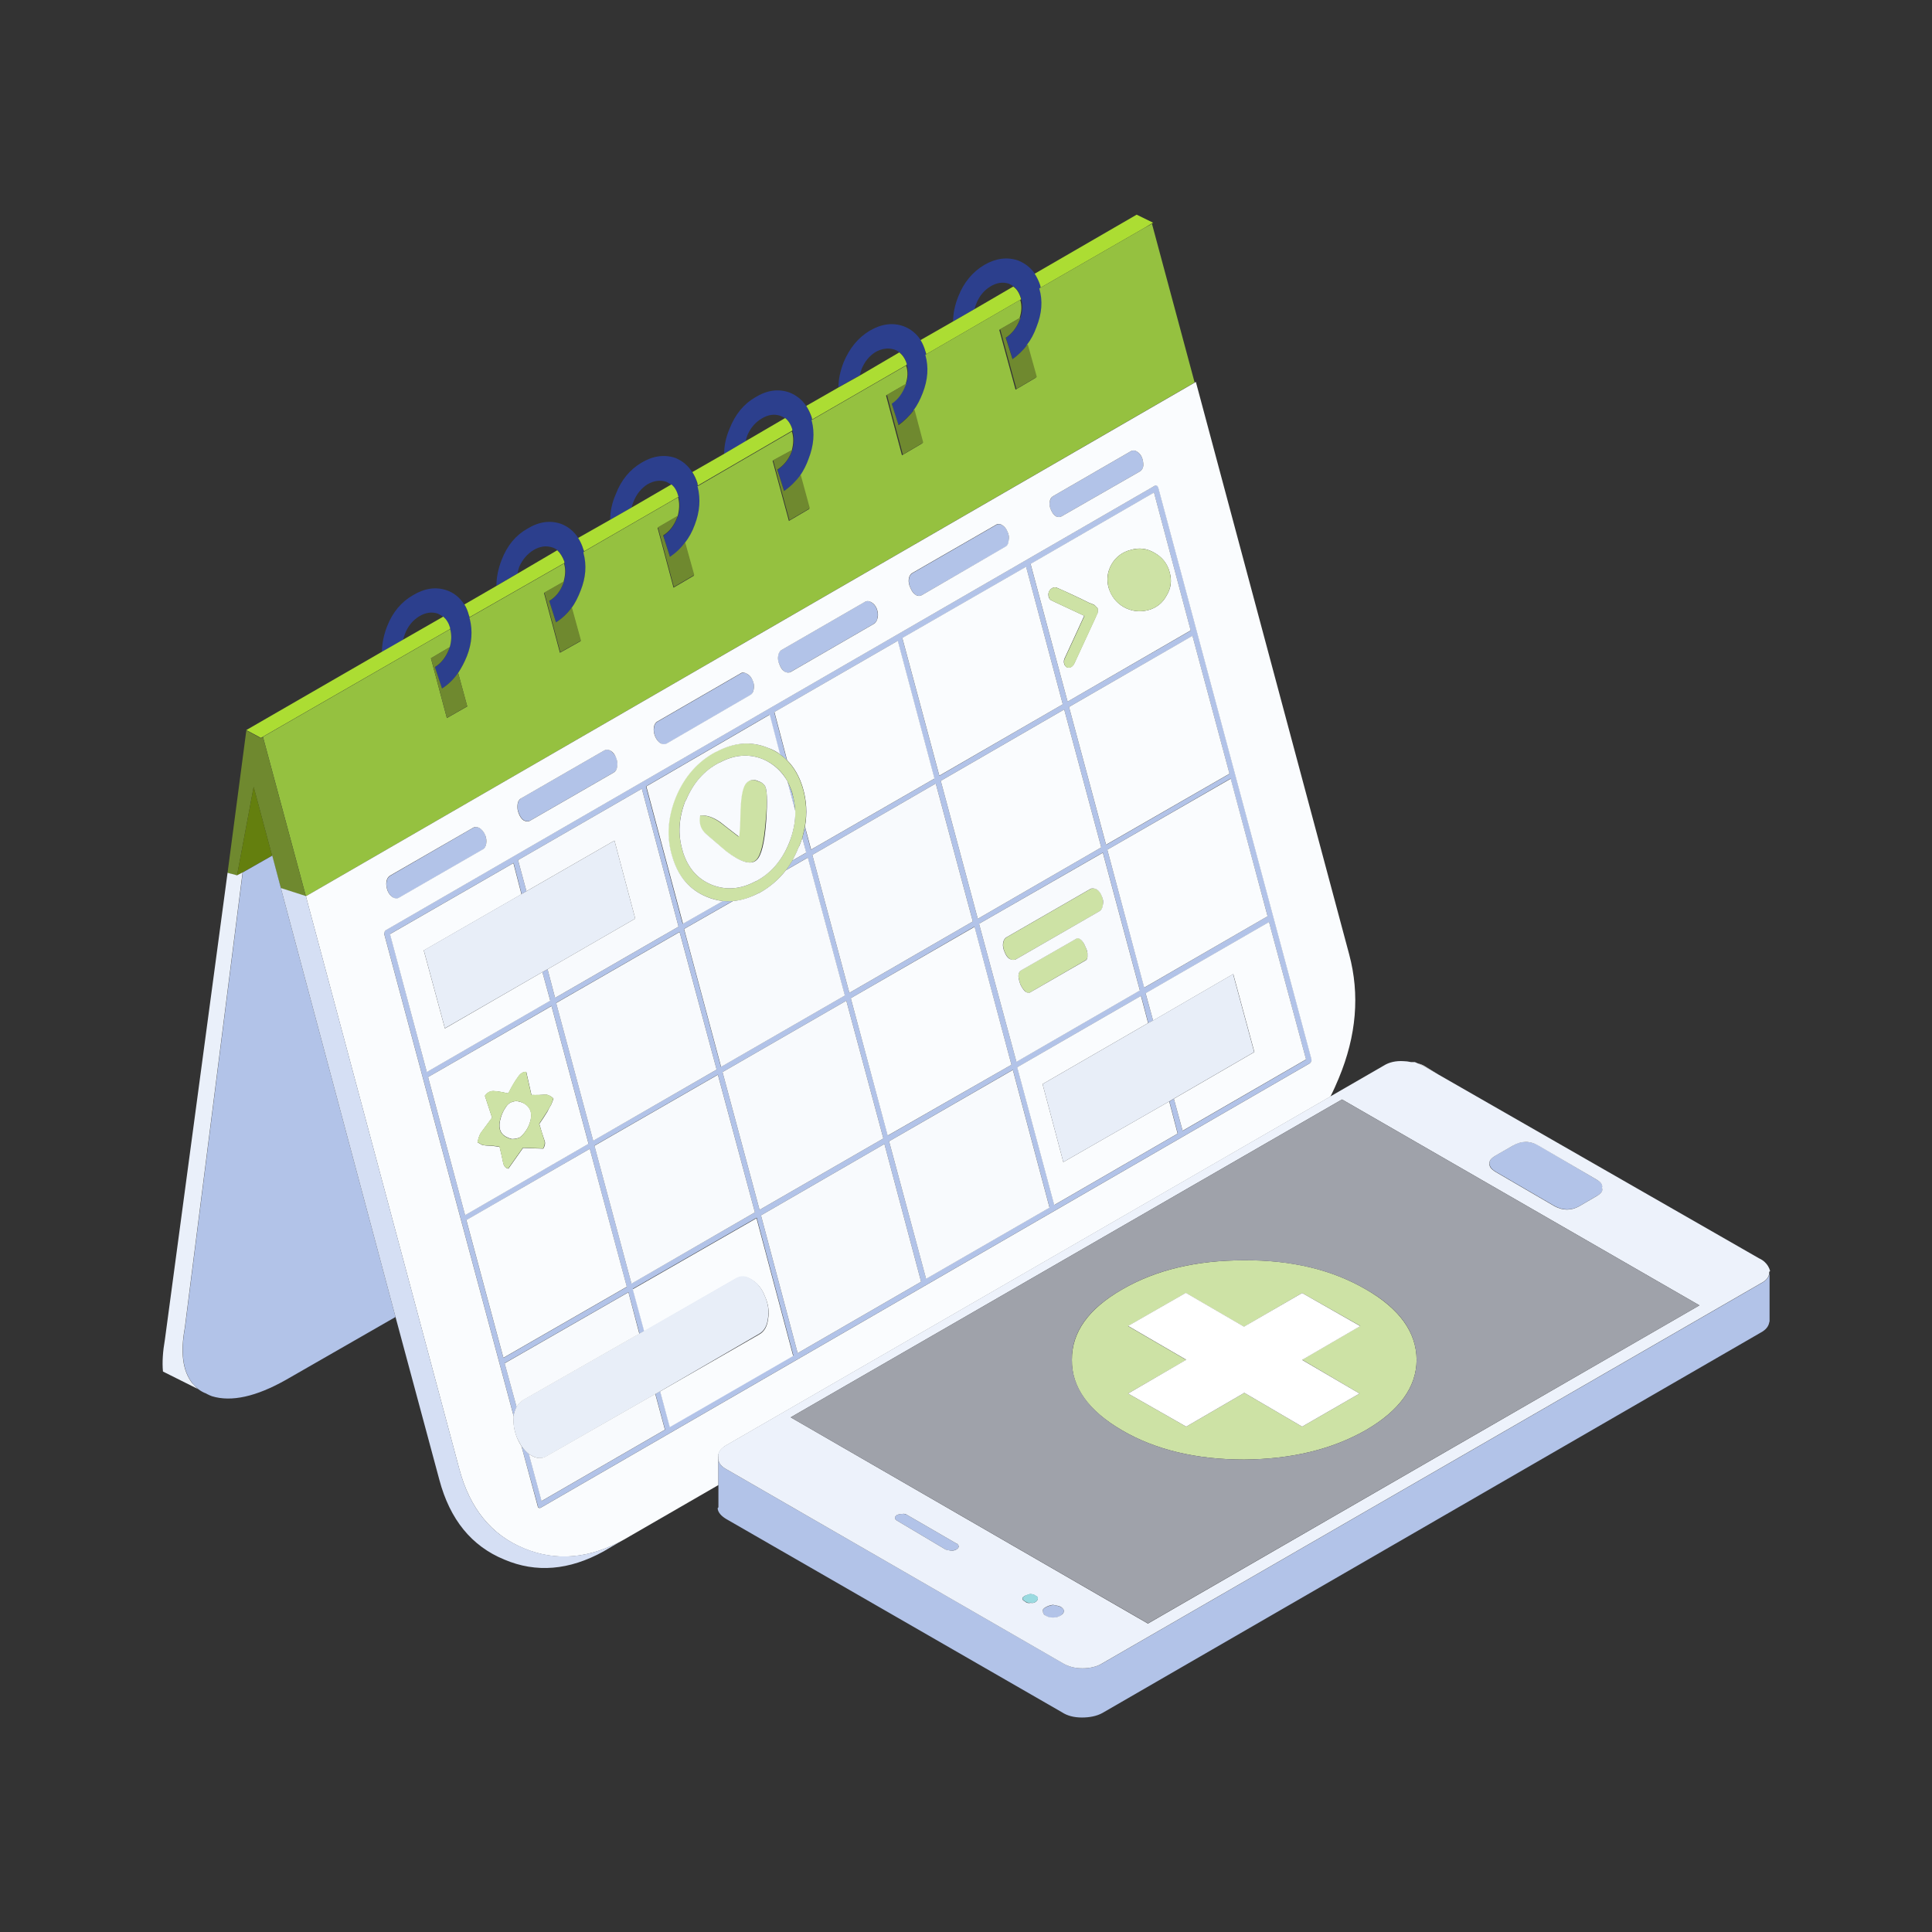 <?xml version="1.0" encoding="utf-8"?>
<!-- Generator: Adobe Illustrator 27.8.1, SVG Export Plug-In . SVG Version: 6.00 Build 0)  -->
<svg version="1.1" id="Ebene_1" xmlns="http://www.w3.org/2000/svg" xmlns:xlink="http://www.w3.org/1999/xlink" x="0px" y="0px"
	 viewBox="0 0 1080 1080" style="enable-background:new 0 0 1080 1080;" xml:space="preserve">
<rect x="0" y="0" width="1080" height="1080" fill="#333333" stroke="none"/>
<style type="text/css">
	.st0{fill-rule:evenodd;clip-rule:evenodd;fill:#2C3F8D;}
	.st1{clip-path:url(#SVGID_00000062910366630371206640000003872122570278818703_);}
	.st2{fill-rule:evenodd;clip-rule:evenodd;fill:#ACDD33;}
	.st3{fill-rule:evenodd;clip-rule:evenodd;fill:#95C140;}
	.st4{fill-rule:evenodd;clip-rule:evenodd;fill:#6F892F;}
	.st5{fill-rule:evenodd;clip-rule:evenodd;fill:#647F0E;}
	.st6{clip-path:url(#SVGID_00000073679443888248610440000016847490696275658649_);}
	.st7{fill-rule:evenodd;clip-rule:evenodd;fill:#B2C3E8;}
	.st8{fill-rule:evenodd;clip-rule:evenodd;fill:#FAFCFE;}
	.st9{fill-rule:evenodd;clip-rule:evenodd;fill:#CDE2A5;}
	.st10{fill-rule:evenodd;clip-rule:evenodd;fill:#E8EEF8;}
	.st11{fill-rule:evenodd;clip-rule:evenodd;fill:#F8FAFD;}
	.st12{fill-rule:evenodd;clip-rule:evenodd;fill:#EAF0FA;}
	.st13{fill-rule:evenodd;clip-rule:evenodd;fill:#D5DFF4;}
	.st14{clip-path:url(#SVGID_00000022536802033189177410000009081549500763273092_);}
	.st15{fill-rule:evenodd;clip-rule:evenodd;fill:#EDF2FB;}
	.st16{clip-path:url(#SVGID_00000151520854114207173720000016101536716228276139_);}
	.st17{clip-path:url(#SVGID_00000019672397717503968640000011885740844547653768_);}
	.st18{fill:#FDFDFE;}
	.st19{fill-rule:evenodd;clip-rule:evenodd;fill:#FFFFFF;}
	.st20{fill-rule:evenodd;clip-rule:evenodd;fill:#9FA2AA;}
	.st21{fill-rule:evenodd;clip-rule:evenodd;fill:#9ADAE0;}
</style>
<path class="st0" d="M404.8,253.8c0-4.7,1-9.5,3.1-14.3c3.1-7.9,7.9-13.7,14.3-17.4c6.5-4,12.9-4.9,19.1-2.7c4,1.6,7.1,4.1,9.4,7.6
	c1.2,1.9,2.2,4.1,3.1,6.5c0,0.4,0.1,0.7,0.2,1.1c0,0.1,0.1,0.2,0.2,0.4c1.7,6.8,1.1,13.9-1.8,21.2c-1.2,3.4-2.8,6.5-4.7,9.3
	c-2.5,3.5-5.6,6.5-9.3,9.1l-3.8-12c3.6-2.3,6.3-5.6,8-10c0.1-0.5,0.2-0.8,0.4-1.1c1-3.6,1-7,0.2-10.2c-0.1-0.1-0.2-0.2-0.2-0.4
	c0-0.2,0-0.5,0-0.7c-0.8-2.8-2.2-4.9-4-6.3c-0.8-0.6-1.8-1.1-2.9-1.5c-3.3-1.1-6.7-0.6-10.2,1.5c-3.6,2.1-6.4,5.3-8.2,9.6
	c-0.4,1.2-0.7,2.3-0.9,3.3L404.8,253.8z M480.7,209.8l-12,6.7c0-4.5,1-9.1,2.9-14c3.3-7.9,8.1-13.7,14.5-17.6
	c6.7-3.9,13-4.7,19.1-2.5c3.9,1.5,7,4,9.4,7.6c1.2,1.9,2.1,4.1,2.7,6.5c0.1,0.5,0.2,0.9,0.4,1.3v0.2c1.9,6.8,1.4,13.9-1.5,21.2
	c-1.3,3.6-3,6.8-5.1,9.6c-2.5,3.4-5.5,6.3-8.9,8.7l-3.8-12c3.4-2.3,5.9-5.6,7.6-10c0.3-0.5,0.4-0.9,0.6-1.3c1.2-3.6,1.3-7,0.4-10.2
	l-0.2-0.2c0-0.2,0-0.4,0-0.5c-0.9-2.9-2.2-5.1-4.2-6.5c-0.8-0.6-1.7-1.1-2.7-1.4c-3.4-1.1-6.9-0.6-10.5,1.4
	c-3.5,2.2-6.1,5.4-7.8,9.6C481.2,207.5,480.9,208.6,480.7,209.8z M581.6,160.8v0.2c1.9,6.8,1.4,13.9-1.6,21.4
	c-1.4,3.9-3.3,7.2-5.4,10c-2.4,3.3-5.3,6.1-8.5,8.4l-3.8-12c3.5-2.3,6.1-5.6,7.8-10c0.2-0.5,0.4-0.9,0.4-1.3
	c1.2-3.6,1.3-7.1,0.4-10.3c-0.1-0.4-0.2-0.6-0.2-0.7c-0.8-2.9-2.2-5-4.2-6.4c-0.7-0.6-1.6-1.1-2.5-1.5c-3.4-1.1-6.8-0.6-10.3,1.5
	c-3.6,2.2-6.3,5.4-8,9.8c-0.4,0.8-0.7,1.8-0.9,2.9l-12,6.9c0-4.6,1-9.3,2.9-14c3.1-7.9,8-13.7,14.5-17.6c6.4-3.7,12.7-4.6,18.9-2.5
	c4,1.6,7.1,4.1,9.4,7.4c1.2,1.9,2.2,4.1,3.1,6.5C581.5,160.1,581.6,160.5,581.6,160.8z M326.4,308.2c0,0.2,0,0.5,0,0.7
	c1.8,6.7,1.3,13.6-1.6,20.9c-1.3,3.6-3,6.9-5.1,9.8c-2.5,3.4-5.5,6.2-8.9,8.4l-3.8-12c3.5-2.1,6.1-5.3,7.8-9.6
	c0.2-0.6,0.4-1,0.4-1.3c1.1-3.6,1.2-6.9,0.4-10v-0.4c0-0.4,0-0.6,0-0.7c-1-2.7-2.3-4.8-4-6.4c-0.8-0.7-1.8-1.3-2.9-1.6
	c-3.4-1.1-6.8-0.6-10.3,1.4c-3.6,2.2-6.4,5.4-8.2,9.6c-0.4,1.2-0.7,2.4-0.9,3.6l-11.8,6.9c0-4.7,1-9.6,2.9-14.5
	c3.1-8,7.9-13.8,14.3-17.4c6.5-4,12.9-4.9,19.1-2.7c4,1.6,7.1,4.2,9.4,7.8c1.2,1.8,2.2,3.9,2.9,6.4
	C326.1,307.5,326.3,307.8,326.4,308.2z M353.1,283.7l-12,6.9c0-4.7,1-9.5,3.1-14.3c3-7.9,7.8-13.7,14.3-17.6
	c6.5-3.9,12.9-4.8,19.1-2.7c4,1.7,7.1,4.3,9.4,8c1.2,1.8,2.2,3.9,2.9,6.4c0,0.4,0.1,0.8,0.2,1.3c0,0.1,0.1,0.2,0.2,0.2
	c1.7,6.9,1.2,14-1.6,21.2c-1.5,3.9-3.3,7.3-5.6,10.2c-2.3,3.2-5.1,5.9-8.5,8.2l-3.8-12c3.5-2.2,6.1-5.5,7.8-10
	c0.1-0.5,0.3-0.8,0.5-1.1c1-3.6,1.1-7,0.4-10c0-0.2-0.1-0.4-0.2-0.6c-0.1-0.2-0.2-0.4-0.2-0.5c-0.7-2.8-2-4.9-3.8-6.4
	c-1-0.6-1.9-1.1-2.9-1.6c-3.4-1.1-6.8-0.6-10.4,1.4c-3.5,2.2-6.1,5.4-7.8,9.6C353.7,281.5,353.3,282.6,353.1,283.7z M259.6,338
	c1.1,1.7,1.9,3.7,2.5,6c0.1,0.5,0.2,0.8,0.4,1.1c0,0.2,0.1,0.5,0.2,0.7c1.7,6.8,1.1,13.7-1.6,20.9c-1.3,3.4-3,6.5-4.9,9.4
	c-2.4,3.5-5.4,6.5-9.1,8.9l-4-12c3.5-2.2,6.1-5.4,7.8-9.8c0.2-0.5,0.4-1,0.5-1.4c1-3.4,1.1-6.6,0.4-9.6c0-0.2-0.1-0.4-0.2-0.5
	c0-0.4,0-0.6,0-0.7c-0.9-2.7-2.1-4.7-3.8-6.2c-1-0.7-2-1.3-3.1-1.8c-3.4-1.1-6.8-0.6-10.3,1.5c-3.6,2.2-6.3,5.4-8,9.8
	c-0.5,1.2-0.8,2.4-1.1,3.4l-11.8,6.9c0-4.7,1-9.6,2.9-14.5c3.1-7.9,8-13.7,14.5-17.4c6.5-3.9,12.8-4.8,18.9-2.7
	C253.8,331.4,257.1,334.1,259.6,338"/>
<g>
	<defs>
		<rect id="SVGID_1_" x="137.3" y="120" width="508" height="293.3"/>
	</defs>
	<clipPath id="SVGID_00000003783195181350510890000000188182526995618199_">
		<use xlink:href="#SVGID_1_"  style="overflow:visible;"/>
	</clipPath>
	<g style="clip-path:url(#SVGID_00000003783195181350510890000000188182526995618199_);">
		<path class="st2" d="M506.8,204L454,234.5c-0.1-0.4-0.2-0.7-0.2-1.1c-0.8-2.4-1.9-4.6-3.1-6.5l18-10.3l12-6.7l22-12.9
			c1.9,1.5,3.3,3.6,4.2,6.5C506.8,203.6,506.8,203.8,506.8,204z M514.6,190.1l18-10.3l12-6.9l21.8-12.7c1.9,1.3,3.3,3.4,4.2,6.4
			c0,0.1,0.1,0.4,0.2,0.7l-53,30.7c-0.1-0.4-0.2-0.8-0.4-1.3C516.7,194.2,515.8,192,514.6,190.1z M387,263.9l17.8-10.2l12-7.1
			l22.1-12.9c1.8,1.4,3.2,3.6,4,6.3c0,0.2,0,0.5,0,0.7l-52.8,30.7c-0.1-0.5-0.2-0.9-0.2-1.3C389.2,267.9,388.2,265.7,387,263.9z
			 M353.1,283.7l22.2-12.9c1.8,1.4,3.1,3.6,3.8,6.4c0,0.1,0.1,0.3,0.2,0.5l-52.8,30.5c-0.1-0.4-0.2-0.7-0.4-1.1
			c-0.7-2.4-1.7-4.5-2.9-6.4l18-10.2L353.1,283.7z M315.5,314.7l-53,30.3c-0.1-0.2-0.2-0.6-0.4-1.1c-0.6-2.3-1.4-4.3-2.5-6
			l17.8-10.3l11.8-6.9l22.3-13.1c1.7,1.6,3,3.7,4,6.4C315.5,314.1,315.5,314.4,315.5,314.7z M225.3,357.6l22.5-12.9
			c1.7,1.5,3,3.5,3.8,6.2c0,0.1,0,0.4,0,0.7l-104.6,60.2l-1.1,0.7l-8.2-4.4l75.7-43.7L225.3,357.6z M644.6,124.5l-4.5,2.7
			l-58.4,33.6c0-0.4-0.1-0.8-0.2-1.3c-0.8-2.4-1.9-4.6-3.1-6.5l57-33L644.6,124.5"/>
	</g>
</g>
<path class="st3" d="M171,501l-24-89.1l104.6-60.2c0.1,0.1,0.2,0.3,0.2,0.5c0.7,3,0.6,6.2-0.4,9.6l-10.5,6.2l8.9,33.4l11.4-6.5
	l-5.1-18.7c1.9-2.9,3.6-6.1,4.9-9.4c2.8-7.1,3.3-14.1,1.6-20.9c-0.1-0.2-0.2-0.5-0.2-0.7l53-30.3v0.4c0.8,3,0.7,6.3-0.4,10
	l-10.9,6.2l8.9,33.4l11.6-6.5l-5.1-18.5c2.1-2.9,3.7-6.2,5.1-9.8c2.9-7.3,3.4-14.2,1.6-20.9c0-0.2,0-0.5,0-0.7l52.8-30.5
	c0.1,0.1,0.2,0.3,0.2,0.6c0.7,3,0.6,6.3-0.4,10l-11.2,6.5l8.9,33.4l11.4-6.7l-5.1-18.3c2.3-2.9,4.2-6.3,5.6-10.2
	c2.8-7.3,3.3-14.3,1.6-21.2c-0.1,0-0.2-0.1-0.2-0.2l52.8-30.7c0,0.1,0.1,0.2,0.2,0.4c0.9,3.2,0.8,6.5-0.2,10.2l-10.7,5.8l9.1,33.6
	l11.4-6.7l-5.1-18.7c1.9-2.8,3.5-5.9,4.7-9.3c2.9-7.4,3.5-14.5,1.8-21.2c-0.1-0.1-0.2-0.2-0.2-0.4l52.8-30.5l0.2,0.2
	c1,3.1,0.9,6.5-0.4,10.2l-10.9,6.3l8.9,33.4l11.4-6.7l-4.9-18.5c2.1-2.8,3.7-6,5.1-9.6c2.9-7.4,3.4-14.5,1.5-21.2v-0.2l53-30.7
	c1,3.3,0.8,6.7-0.4,10.3l-11.3,6.5l9.1,33.4l11.4-6.7l-5.1-18.3c2.2-2.8,4-6.1,5.4-10c3-7.5,3.6-14.6,1.6-21.4v-0.2l58.4-33.6
	l4.5-2.5v-0.2l23.9,88.9L171,501"/>
<path class="st4" d="M132.5,489.4l-5.3-1.4l10.5-79.7l8.2,4.4l1.1-0.7l24,89.1l-14-4.5l-4.9-18.2l-10.3-38.5L132.5,489.4z
	 M442.9,251.4c-0.1,0.2-0.2,0.6-0.4,1.1c-1.7,4.4-4.4,7.7-8,10l3.8,12c3.6-2.5,6.7-5.6,9.3-9.1l5.1,18.7l-11.4,6.7l-9.1-33.6
	L442.9,251.4z M511.2,228.9l4.9,18.5l-11.4,6.7l-8.9-33.4l10.9-6.3c-0.1,0.4-0.3,0.8-0.6,1.3c-1.7,4.4-4.2,7.7-7.6,10l3.8,12
	C505.7,235.2,508.6,232.3,511.2,228.9z M574.5,192.4l5.1,18.3l-11.4,6.7l-9.1-33.4l11.3-6.5c0,0.4-0.1,0.8-0.4,1.3
	c-1.7,4.4-4.3,7.7-7.8,10l3.8,12C569.2,198.5,572.1,195.7,574.5,192.4z M319.7,339.6l5.1,18.5l-11.6,6.5l-8.9-33.4l10.9-6.2
	c0,0.2-0.1,0.7-0.4,1.3c-1.7,4.4-4.3,7.6-7.8,9.6l3.8,12C314.2,345.8,317.1,343,319.7,339.6z M383,303.1l5.1,18.3l-11.4,6.7
	l-8.9-33.4l11.2-6.5c-0.2,0.2-0.4,0.6-0.5,1.1c-1.7,4.5-4.3,7.8-7.8,10l3.8,12C377.9,309,380.7,306.3,383,303.1z M256.1,376.1
	l5.1,18.7l-11.4,6.5l-8.9-33.4l10.5-6.2c-0.1,0.5-0.3,1-0.5,1.4c-1.7,4.3-4.3,7.6-7.8,9.8l4,12C250.7,382.6,253.7,379.6,256.1,376.1
	"/>
<path class="st5" d="M152.1,478.3l-16.5,9.4l-3.1,1.6l9.3-49.5L152.1,478.3z M644.6,124.5v0.2l-4.5,2.5L644.6,124.5z"/>
<g>
	<defs>
		<rect id="SVGID_00000131335194725135721380000018088065668322659772_" x="101.8" y="250.7" width="887.5" height="709.3"/>
	</defs>
	<clipPath id="SVGID_00000037664816096557740720000011384939675082773934_">
		<use xlink:href="#SVGID_00000131335194725135721380000018088065668322659772_"  style="overflow:visible;"/>
	</clipPath>
	<g style="clip-path:url(#SVGID_00000037664816096557740720000011384939675082773934_);">
		<path class="st7" d="M594.8,900.6c-0.3,1-0.8,1.7-1.6,2.4c-1.3,0.9-2.8,1.3-4.4,1.3c-1.7,0.1-3.1-0.2-4.2-1.1
			c-1.1-0.5-1.6-1.3-1.6-2.5c-0.3-0.7,0.3-1.5,1.6-2.2c1.1-0.6,2.4-1,4-1.3c1.7,0.2,3.1,0.6,4.4,1.1
			C594.2,899.1,594.8,899.9,594.8,900.6z M531.7,866.9c-1.3-0.2-2.4-0.5-3.1-0.7l-27.4-16.3c-0.6-0.4-0.9-0.8-0.9-1.3
			c0-0.7,0.3-1.3,0.9-1.6c1-0.5,2-0.7,3.1-0.7c1.1-0.1,2,0.1,2.7,0.5l27.6,16c0.6,0.1,1.1,0.7,1.4,1.6c-0.1,0.6-0.6,1.2-1.4,1.8
			C533.6,866.6,532.6,866.9,531.7,866.9z M239.3,602.1l20.7,77.1l69-39.9l-20.7-77L239.3,602.1z M329.7,642.2l-69,39.9l20.7,77
			l69-39.7L329.7,642.2z M303.2,543.4l2.9-1.6l4.2,16l69-39.8l-20.5-77.1l-69.2,39.9l4.7,17.4l-2.7,1.6l-4.5-17.4l-69,39.7
			l20.5,77.1l69-39.9L303.2,543.4z M565.4,595.2L544.7,518L475.6,558l20.7,76.8L565.4,595.2z M341.4,419.7c1.2,0.9,2.2,2.1,3.1,3.8
			c0.6,1.7,0.8,3.3,0.6,4.9c-0.2,1.7-0.9,2.8-2,3.4l-46.7,26.9c-1.1,0.6-2.3,0.5-3.6-0.2c-1.1-0.7-2-2-2.7-3.8
			c-0.7-1.7-1-3.3-0.7-4.9c0.1-1.6,0.7-2.7,1.8-3.5l46.7-26.9C338.9,418.9,340.1,418.9,341.4,419.7z M271.8,471.6
			c-0.2,1.7-0.9,2.8-2,3.4l-46.7,26.9c-1.1,0.6-2.2,0.6-3.4-0.2c-1.2-0.7-2.2-1.9-2.9-3.6c-0.7-1.8-1-3.5-0.7-5.1
			c0.2-1.6,0.9-2.7,2-3.4l46.5-26.9c1.1-0.6,2.3-0.5,3.6,0.2c1.2,0.8,2.2,2.1,3.1,3.8C271.8,468.4,272,470,271.8,471.6z
			 M400.6,597.9l-20.7-77l-69,39.7l20.7,77L400.6,597.9z M494.4,639.5l-69,39.9l20.5,77l69-39.9L494.4,639.5z M424.6,676.3
			l69.2-39.9l-20.7-77l-69.2,39.9L424.6,676.3z M497,638l20.7,76.8l69-39.8l-20.5-77L497,638z M422,677.7l-20.7-77l-69,39.7
			l20.7,77.1L422,677.7z M444.5,453.4l-4.4-16.7c1,1.9,1.9,4.1,2.7,6.5v0.2C443.9,446.7,444.4,450,444.5,453.4z M543.8,515.1
			L523.1,438l-69,39.9l20.7,77.1L543.8,515.1z M448.5,468.3c0.6-2.1,1.1-4.1,1.4-6.2l3.4,12.9l69-39.7l-20.5-77l-69,39.8l7.1,27
			c-1.2-1.3-2.5-2.5-4-3.4l-5.8-22.2l-69,40.1l20.5,76.8l22.3-12.7c1.8,0.1,3.7,0.1,5.6,0l-27.2,15.6l20.7,77.1l69.2-39.9
			l-20.7-77.1l-12.3,7.1c1.3-1.7,2.5-3.4,3.6-5.3l7.8-4.5L448.5,468.3z M547.3,516.4l20.9,77.1l69-39.9l-20.7-77L547.3,516.4z
			 M525.9,436.5l20.7,77.1l69-39.9l-20.7-77.1L525.9,436.5z M644.6,570.5l-2.7,1.4l-4-15.2l-69.2,39.9l20.7,77l69-39.9l-4.7-18
			l2.5-1.5l4.9,18l69-39.9l-20.7-76.8l-69,39.8L644.6,570.5z M892.5,659.4c2.5,1.4,3.6,3,3.1,4.5c0.7,1.6-0.3,3.2-3.1,4.7l-9.6,5.6
			c-4.5,2.5-9.1,2.5-13.8,0l-32.8-19.1c-2.7-1.6-3.8-3.2-3.5-4.9c-0.4-1.3,0.8-2.8,3.5-4.4l9.4-5.4c4.7-2.8,9.4-2.8,14.2-0.2
			L892.5,659.4z M157,496.4l64.1,239.8l-61,35c-16.9,9.6-30.8,12.6-41.6,9.3c-1-0.4-1.8-0.7-2.5-1.1c-0.2-0.1-0.5-0.2-0.7-0.4
			c-1.7-0.6-3.2-1.5-4.5-2.5c-1.3-1.1-2.5-2.2-3.4-3.5c-5.2-6.8-6.5-17-4-30.7l32.3-254.6l16.5-9.4L157,496.4z M401.5,830.2v-14.9
			c0.1,2.5,1.7,4.6,4.9,6.2l187.7,108.2c3,1.9,6.7,2.9,11.1,2.9c4.5,0,8.2-1,11.3-2.9l368.3-212.5c2.8-1.5,4.3-3.5,4.4-5.9v27.3
			l-0.2,0.7c-0.4,2.2-1.9,4.1-4.7,5.6L616.2,957.6c-3.1,1.7-7,2.5-11.4,2.5c-4.5,0-8.2-1-11.1-2.9L405.9,849.1
			c-2.8-1.7-4.4-3.6-4.7-5.6c-0.1-0.2,0-0.6,0.4-0.9c0-0.4,0-0.7,0-0.9V830.2z M708.6,512.2l-20.7-77L619,475l20.7,77.1L708.6,512.2
			z M597.6,395.2l20.7,77.1l69-39.7l-20.7-77.1L597.6,395.2z M596.8,392.2l68.8-39.7l-20.5-77.1l-69,39.9L596.8,392.2z M639.1,260.5
			c-0.2,1.5-0.9,2.5-2,3.1l-43.6,25c-1,0.6-2.1,0.6-3.3,0c-1.1-0.7-2-1.9-2.7-3.6c-0.7-1.4-1-3-0.7-4.5c0.3-1.4,0.8-2.5,1.8-3.1
			l43.6-25.2c1.1-0.6,2.2-0.5,3.3,0.2c1.2,0.7,2.2,1.9,2.9,3.4C639,257.5,639.2,259,639.1,260.5z M594.1,393.7l-20.5-76.8
			l-69.2,39.8l20.7,77L594.1,393.7z M435.8,371.6c-0.9-1.7-1.2-3.3-0.9-4.9c0.2-1.7,0.9-2.8,2-3.4l46.6-26.9
			c1.1-0.6,2.2-0.6,3.4,0.2c1.3,0.7,2.4,1.9,3.1,3.6c0.7,1.8,0.9,3.5,0.5,5.1c-0.2,1.6-0.9,2.7-2,3.4l-46.5,26.9
			c-1.1,0.6-2.3,0.6-3.6-0.2C437.3,374.5,436.4,373.2,435.8,371.6z M421.3,385.4c-0.2,1.6-0.9,2.7-2,3.3l-46.5,27
			c-1.1,0.6-2.3,0.6-3.6-0.2c-1.2-0.8-2.2-2.1-2.9-3.8c-0.7-1.7-1-3.3-0.7-4.9c0.2-1.7,0.9-2.8,2-3.4l46.7-27c1-0.6,2.1-0.5,3.4,0.4
			c1.3,0.7,2.4,1.9,3.1,3.6C421.5,382,421.7,383.7,421.3,385.4z M515.3,332.7c-1.1,0.6-2.3,0.5-3.6-0.2c-1.1-0.9-2-2.1-2.7-3.8
			c-0.8-1.7-1.1-3.3-0.9-4.9c0.2-1.7,0.9-2.8,2-3.4l46.7-26.9c1.1-0.7,2.3-0.7,3.6,0.2c1.2,0.7,2.2,1.9,2.9,3.6
			c0.7,1.7,0.9,3.4,0.6,5.1c-0.1,1.6-0.7,2.7-1.8,3.3L515.3,332.7z M291.5,808.4c1.2,1.7,2.6,3.1,4.2,4.4l7.1,26.3l69-39.9l-5.4-20
			l2.7-1.5l5.4,19.8l69-39.8l-20.5-77l-69.2,39.7l6.4,23.6l-2.7,1.5l-6.2-23.2l-69.2,39.7l6.7,24.5c-0.7,1.3-1.3,2.9-1.6,4.7
			c0,0.2,0,0.4,0,0.6l-72.4-269.7c-0.1-0.5-0.1-0.9,0.2-1.3c0.2-0.5,0.5-0.8,0.7-0.9l430-248.5c0.4-0.2,0.7-0.2,1.1,0
			c0.3,0.1,0.5,0.4,0.7,0.9l85.7,319.8c0.1,0.4,0.1,0.8-0.2,1.3c-0.2,0.4-0.5,0.7-0.7,0.9l-430,248.5c-0.4,0.1-0.7,0.1-1.1,0
			c-0.4-0.2-0.5-0.5-0.5-0.9L291.5,808.4"/>
	</g>
</g>
<path class="st8" d="M329.7,642.2l20.7,77.1l-69,39.7l-20.7-77L329.7,642.2z M239.3,602.1l69-39.7l20.7,77l-69,39.9L239.3,602.1z
	 M308.1,617.5c0.5-1.1,0.9-2.2,1.3-3.4c-1.2-1.2-2.5-1.9-4-2.2c-2.8,0.2-5.6,0.3-8.3,0.2l-2.9-12.9c-1.7-0.1-3.2,0.8-4.5,2.7
	c-1.8,2.5-3.6,5.5-5.3,8.9l-0.2,0.2c-0.1,0-0.2,0.1-0.4,0.2c-2.9-0.7-5.6-1.2-8-1.3c-1.9,0-3.5,0.9-4.7,2.7l4,12.2
	c-2.1,2.8-4.2,5.6-6.3,8.5c-0.9,1.5-1.4,3.2-1.8,5.3c0.9,0.5,1.7,1,2.5,1.4c1,0.2,2,0.4,3.1,0.4c2.4,0.1,4.7,0.4,6.7,0.7
	c0.7,2.9,1.4,5.9,2,8.9c0.4,1.9,1.3,3,2.9,3.3l8.2-11.6l11.3,0.4c1.1-1.8,1.3-3.5,0.5-5.1c-1-2.9-1.9-5.8-2.7-8.7
	c1.6-2.3,3.1-4.6,4.5-6.9C306.6,620.1,307.3,618.8,308.1,617.5z M288.6,615.5c1.9,0.2,3.6,0.8,4.9,1.6c3.4,2.3,4.3,5.8,2.7,10.5
	c-0.5,1.6-1.2,3-2,4.2c-1.2,1.8-2.4,3.1-3.6,4c-1.3,0.6-2.8,0.9-4.5,0.9c-1.1-0.3-2.2-0.7-3.3-1.3c-3.4-1.9-4.4-5.4-2.9-10.4
	c0.5-1.9,1.4-4,2.9-6.2c0.7-1.1,1.6-1.9,2.6-2.5C286.4,615.9,287.5,615.6,288.6,615.5z M303.2,543.4l4.4,16l-69,39.9L218,522.2
	l69-39.7l4.5,17.4l-54.6,31.4l11.8,43.6L303.2,543.4z M271.8,471.6c0.2-1.6,0.1-3.2-0.6-4.9c-0.8-1.7-1.9-3-3.1-3.8
	c-1.3-0.7-2.6-0.8-3.6-0.2L218,489.5c-1.1,0.7-1.8,1.9-2,3.4c-0.2,1.6,0,3.3,0.7,5.1c0.7,1.7,1.7,2.9,2.9,3.6
	c1.2,0.7,2.4,0.8,3.4,0.2l46.7-26.9C270.8,474.4,271.5,473.3,271.8,471.6z M341.4,419.7c-1.3-0.7-2.5-0.8-3.6-0.2l-46.7,26.9
	c-1.1,0.7-1.7,1.9-1.8,3.5c-0.2,1.6,0,3.2,0.7,4.9c0.7,1.8,1.6,3.1,2.7,3.8c1.3,0.7,2.6,0.8,3.6,0.2l46.7-26.9
	c1.1-0.6,1.8-1.7,2-3.4c0.2-1.6,0.1-3.2-0.6-4.9C343.7,421.8,342.7,420.5,341.4,419.7z M565.4,595.2l-69.2,39.6L475.6,558l69.2-39.9
	L565.4,595.2z M450,462.1c1.3-7.4,0.9-14.7-1.3-22c-1.9-6.2-4.8-11.2-8.7-15.1l-7.1-27l69-39.8l20.5,77l-69,39.7L450,462.1z
	 M525.9,436.5l69-39.9l20.7,77.1l-69,39.9L525.9,436.5z M641.8,571.9l-59,34.1l11.6,43.6l59.2-33.9l4.7,18l-69,39.9l-20.7-77
	l69.2-39.9L641.8,571.9z M656.2,614.2l45-26.1l-11.8-43.6l-44.8,26l-4.2-15.3l69-39.8l20.7,76.8l-69,39.9L656.2,614.2z M708.6,512.2
	l-69,39.9L619,475l69-39.7L708.6,512.2z M401.5,830.2l-52.8,30.5c-19.2,10.6-37.8,12.3-55.7,4.9c-18.3-7.5-30.4-22.4-36.3-44.6
	L171,501l497.5-287.5l85.7,320c6,22.4,4.1,45.4-5.8,69.2c-1.5,3.6-3,7-4.7,10.3l-338,195.1c-3.1,1.9-4.5,4.2-4.2,6.7V830.2z
	 M597.6,395.2l69-39.8l20.7,77.1l-69,39.7L597.6,395.2z M596.8,392.2l-20.7-77l69-39.9l20.5,77.1L596.8,392.2z M587.4,329.3
	c-1.1,1.1-1.5,2.3-1.3,3.6c0,1,0.4,1.8,1.3,2.6v-0.2c0,0.1,0.7,0.5,2,1.1c3.6,1.7,9.2,4.3,16.7,7.8c-4.7,10.3-8.3,18-10.7,23.2
	c-0.7,1.2-0.9,2.5-0.5,3.8c0.5,1.3,1.3,2,2.5,2c1,0,1.9-0.5,2.7-1.6c0.4-0.6,0.9-1.7,1.6-3.3l10.5-22.7c0.7-1.7,1.2-2.7,1.3-2.9v0.2
	c0.2-1.3,0.2-2.4,0-3.1h-0.2c-0.5-0.7-1.1-1.3-1.8-1.8h-0.2c-1-0.5-1.7-0.8-2.2-0.9c-1.9-1-5-2.4-9.1-4.4c-4.1-1.9-7.2-3.3-9.3-4.2
	C589.7,328.1,588.6,328.3,587.4,329.3z M641.7,341.1c4.7-1.2,8.2-4,10.5-8.3c2.4-4,3-8.3,1.6-13.1c-1.3-4.7-4.2-8.3-8.5-10.7
	c-4.1-2.4-8.5-3-13.2-1.6c-4.7,1.2-8.3,3.9-10.7,8c-2.4,4.2-3,8.7-1.6,13.4c1.5,4.6,4.2,8.1,8.3,10.5
	C632.4,341.7,636.9,342.3,641.7,341.1z M594.1,393.7l-69,39.9l-20.7-77l69.2-39.8L594.1,393.7z M639.1,260.5c0.1-1.4-0.1-3-0.7-4.7
	c-0.7-1.6-1.7-2.7-2.9-3.4c-1.1-0.7-2.2-0.8-3.3-0.2l-43.6,25.2c-1,0.6-1.6,1.6-1.8,3.1c-0.2,1.6,0,3.1,0.7,4.5
	c0.7,1.7,1.6,2.9,2.7,3.6c1.2,0.6,2.3,0.6,3.3,0l43.6-25C638.2,263,638.9,261.9,639.1,260.5z M369,777.8l55.5-31.9
	c2.8-1.6,4.4-4.5,4.9-8.7c0.7-4.1,0.1-8.3-1.8-12.5c-1.7-4.4-4.2-7.5-7.6-9.4c-3-1.9-5.9-2.1-8.7-0.4l-51.2,29.4l-6.4-23.6
	l69.2-39.7l20.5,77l-69,39.8L369,777.8z M291.5,808.4l9.1,33.6c0,0.4,0.2,0.7,0.5,0.9c0.4,0.1,0.7,0.1,1.1,0l430-248.5
	c0.2-0.2,0.5-0.5,0.7-0.9c0.3-0.5,0.3-0.9,0.2-1.3l-85.7-319.8c-0.3-0.5-0.5-0.8-0.7-0.9c-0.4-0.2-0.7-0.2-1.1,0L215.7,520
	c-0.2,0.1-0.5,0.4-0.7,0.9c-0.2,0.4-0.3,0.8-0.2,1.3l72.4,269.7c-0.4,4,0.3,8,2,12.2C289.9,805.7,290.7,807.1,291.5,808.4z
	 M515.3,332.7l46.7-27.1c1.1-0.6,1.7-1.7,1.8-3.3c0.4-1.7,0.2-3.4-0.6-5.1c-0.7-1.7-1.7-2.9-2.9-3.6c-1.3-0.9-2.6-0.9-3.6-0.2
	l-46.7,26.9c-1.1,0.6-1.8,1.8-2,3.4c-0.2,1.6,0.1,3.2,0.9,4.9c0.7,1.7,1.6,3,2.7,3.8C513,333.3,514.2,333.3,515.3,332.7z
	 M421.3,385.4c0.4-1.7,0.2-3.4-0.6-5.1c-0.7-1.7-1.7-2.9-3.1-3.6c-1.3-0.8-2.5-1-3.4-0.4l-46.7,27c-1.1,0.6-1.8,1.8-2,3.4
	c-0.2,1.6,0,3.2,0.7,4.9c0.7,1.7,1.7,3,2.9,3.8c1.3,0.7,2.5,0.8,3.6,0.2l46.5-27C420.4,388,421.1,386.9,421.3,385.4z M435.8,371.6
	c0.6,1.7,1.5,3,2.7,3.8c1.3,0.7,2.5,0.8,3.6,0.2l46.5-26.9c1.1-0.7,1.7-1.9,2-3.4c0.4-1.6,0.2-3.3-0.5-5.1c-0.7-1.7-1.8-2.9-3.1-3.6
	c-1.2-0.7-2.4-0.8-3.4-0.2l-46.6,26.9c-1.1,0.6-1.8,1.8-2,3.4C434.7,368.2,435,369.9,435.8,371.6"/>
<path class="st9" d="M427.3,438.9c1.6,1.7,1.8,8.5,0.7,20.3c-1,12.1-2.8,19.3-5.4,21.6c-3,2.9-8.7,1.2-17.1-5.1
	c-7.7-6.7-11.7-10.1-12-10.4c-2.3-2.5-3.1-5.7-2.4-9.4c3.5-0.4,7.3,0.9,11.4,3.8c2.3,1.8,5.8,4.5,10.3,8c0.4-0.7,0.7-5.7,0.9-14.9
	c0.4-8.5,1.5-13.5,3.4-15.2c1.9-1.8,4.1-2.1,6.5-0.9C425.3,437.1,426.4,437.8,427.3,438.9z M444.5,453.4c-0.1-3.4-0.7-6.7-1.6-10
	v-0.2c-0.8-2.4-1.8-4.6-2.7-6.5c-3.1-5.6-7.6-9.6-13.4-12.2c-8-3.3-16.2-2.7-24.5,1.8h-0.2c-8.5,4.5-14.7,11.6-18.7,21.2h-0.2
	c-3.9,9.7-4.4,19.1-1.6,28.1v0.2c2.8,9.2,8.1,15.4,16,18.7c8.1,3.3,16.3,2.7,24.7-1.8h0.2c8.3-4.5,14.5-11.6,18.5-21.2
	C443.4,465.4,444.7,459.3,444.5,453.4z M442.9,481.2c-1.1,1.8-2.3,3.6-3.6,5.3c-4.1,5.3-9.1,9.6-14.9,12.7h-0.2
	c-5,2.7-9.8,4.2-14.5,4.5c-1.9,0.1-3.8,0.1-5.6,0c-3.1-0.4-6.2-1.2-9.3-2.5c-9.4-3.9-15.8-11.3-19.1-22.2c-3.4-10.9-2.7-22.1,2-33.6
	c4.8-11.5,12.3-19.9,22.3-25.2h0.2c9.9-5.3,19.6-6,29-2.2c2.5,1,4.8,2.2,6.7,3.6c1.4,1,2.8,2.1,4,3.4c3.9,3.9,6.8,8.9,8.7,15.1
	c2.2,7.3,2.6,14.6,1.3,22c-0.4,2.1-0.9,4.1-1.4,6.2c-0.6,1.8-1.3,3.6-2,5.4l-0.2,0.2C445.3,476.5,444.1,478.9,442.9,481.2z
	 M763.6,720.8c18.7,10.8,28.2,23.9,28.3,39.4c-0.1,15.2-9.6,28.3-28.3,39.2c-18.9,10.8-41.6,16.3-68.1,16.5
	c-26.7,0-49.5-5.4-68.2-16.3c-18.9-11-28.3-24.1-28.1-39.4c-0.1-15.5,9.3-28.6,28.1-39.4c18.8-10.9,41.5-16.3,68.2-16.3
	C722,704.3,744.7,709.8,763.6,720.8z M727.9,722.8l-32.5,18.9l-32.5-18.9l-32.3,18.5l32.5,18.9L630.6,779l32.5,18.5l32.5-18.9
	l32.3,18.9L760,779l-32.1-18.9l32.5-18.9L727.9,722.8z M641.7,341.1c-4.7,1.2-9.3,0.6-13.6-1.8c-4.1-2.4-6.9-5.9-8.3-10.5
	c-1.3-4.7-0.8-9.2,1.6-13.4c2.4-4.1,6-6.8,10.7-8c4.7-1.3,9.1-0.8,13.2,1.6c4.4,2.4,7.2,6,8.5,10.7c1.3,4.7,0.8,9.1-1.6,13.1
	C649.9,337.1,646.4,339.9,641.7,341.1z M587.4,329.3c1.2-1,2.4-1.2,3.4-0.7c2.1,0.8,5.1,2.2,9.3,4.2c4.1,1.9,7.1,3.4,9.1,4.4
	c0.5,0.1,1.2,0.4,2.2,0.9h0.2c0.7,0.5,1.3,1.1,1.8,1.8h0.2c0.2,0.7,0.2,1.8,0,3.1v-0.2c-0.1,0.2-0.5,1.2-1.3,2.9l-10.5,22.7
	c-0.7,1.6-1.3,2.7-1.6,3.3c-0.8,1.1-1.8,1.6-2.7,1.6c-1.2,0-2.1-0.7-2.5-2c-0.4-1.3-0.2-2.6,0.5-3.8c2.4-5.2,6-12.9,10.7-23.2
	c-7.5-3.5-13.1-6.1-16.7-7.8c-1.3-0.6-2-1-2-1.1v0.2c-0.9-0.7-1.3-1.6-1.3-2.6C585.9,331.6,586.3,330.3,587.4,329.3"/>
<path class="st10" d="M294.3,498.2l49.2-28.3l11.6,43.6l-49,28.3l-2.9,1.6l-54.5,31.4l-11.8-43.6l54.6-31.4L294.3,498.2z
	 M653.6,615.7l-59.2,33.9l-11.6-43.6l59-34.1l2.7-1.4l44.8-26l11.8,43.6l-45,26.1L653.6,615.7z M291.5,808.4
	c-0.8-1.3-1.6-2.8-2.4-4.4c-1.7-4.1-2.4-8.2-2-12.2c0-0.1,0-0.3,0-0.6c0.4-1.8,0.9-3.4,1.6-4.7c0.9-1.6,2-2.8,3.4-3.8l65.2-37.2
	l2.7-1.5l51.2-29.4c2.8-1.7,5.7-1.6,8.7,0.4c3.4,1.9,5.9,5.1,7.6,9.4c1.9,4.2,2.5,8.4,1.8,12.5c-0.5,4.2-2.1,7.1-4.9,8.7L369,777.8
	l-2.7,1.5l-60.8,34.8c-2.7,1.6-5.6,1.3-8.9-0.7c-0.4-0.1-0.7-0.3-0.9-0.5C294.1,811.6,292.7,810.1,291.5,808.4"/>
<path class="st9" d="M288.6,615.5c-1.1,0.1-2.2,0.4-3.3,0.9c-1,0.6-1.8,1.4-2.6,2.5c-1.4,2.2-2.4,4.2-2.9,6.2
	c-1.5,5-0.5,8.4,2.9,10.4c1.1,0.6,2.2,1,3.3,1.3c1.7,0,3.2-0.3,4.5-0.9c1.2-0.9,2.4-2.2,3.6-4c0.8-1.2,1.5-2.6,2-4.2
	c1.6-4.7,0.7-8.2-2.7-10.5C292.2,616.3,290.6,615.7,288.6,615.5z M308.1,617.5c-0.7,1.3-1.5,2.6-2.2,3.8c-1.4,2.3-3,4.6-4.5,6.9
	c0.9,2.9,1.8,5.8,2.7,8.7c0.7,1.6,0.5,3.3-0.5,5.1l-11.3-0.4l-8.2,11.6c-1.6-0.2-2.5-1.3-2.9-3.3c-0.6-3-1.3-6-2-8.9
	c-2.1-0.4-4.3-0.6-6.7-0.7c-1.1,0-2.1-0.1-3.1-0.4c-0.9-0.5-1.7-1-2.5-1.4c0.4-2.1,1-3.8,1.8-5.3c2.2-2.9,4.3-5.7,6.3-8.5l-4-12.2
	c1.2-1.8,2.8-2.7,4.7-2.7c2.4,0.1,5.1,0.6,8,1.3c0.1-0.1,0.2-0.2,0.4-0.2l0.2-0.2c1.7-3.4,3.4-6.4,5.3-8.9c1.3-1.9,2.9-2.8,4.5-2.7
	l2.9,12.9c2.8,0.1,5.6,0.1,8.3-0.2c1.4,0.2,2.8,1,4,2.2C309,615.3,308.5,616.4,308.1,617.5z M568,536.2c-1.1,0.6-2.3,0.6-3.6-0.2
	c-1.2-0.9-2.1-2.1-2.7-3.8c-0.8-1.7-1.1-3.3-0.9-4.9c0.2-1.7,0.9-2.8,2-3.4l46.7-26.9c1.1-0.6,2.3-0.6,3.6,0.2
	c1.2,0.7,2.2,2,2.9,3.8c0.7,1.7,0.9,3.3,0.6,4.9c-0.2,1.7-0.8,2.8-1.8,3.4L568,536.2z M575.6,554.9c-0.7,0.4-1.6,0.1-2.7-0.9
	c-0.8-0.8-1.7-2.1-2.5-3.8c-0.6-1.7-1-3.3-1.1-4.7c0.1-1.4,0.5-2.4,1.1-2.9l31.4-18c0.7-0.4,1.6-0.1,2.5,0.7c1.1,1,1.9,2.3,2.5,4
	c0.8,1.7,1.2,3.2,1.1,4.5c0.1,1.6-0.2,2.5-0.9,2.9L575.6,554.9"/>
<path class="st11" d="M306.1,541.8l49-28.3l-11.6-43.6l-49.2,28.3l-4.7-17.4l69.2-39.9l20.5,77.1l-69,39.8L306.1,541.8z
	 M400.6,597.9l-69,39.8l-20.7-77l69-39.7L400.6,597.9z M422,677.7l-69,39.9l-20.7-77.1l69-39.7L422,677.7z M497,638l69.2-39.9
	l20.5,77l-69,39.8L497,638z M424.6,676.3l-20.7-77l69.2-39.9l20.7,77L424.6,676.3z M494.4,639.5l20.5,77l-69,39.9l-20.5-77
	L494.4,639.5z M427.3,438.9c-0.9-1.1-2-1.8-3.4-2.2c-2.4-1.2-4.6-0.9-6.5,0.9c-1.9,1.7-3.1,6.8-3.4,15.2c-0.2,9.2-0.5,14.2-0.9,14.9
	c-4.6-3.5-8-6.2-10.3-8c-4.1-2.9-7.9-4.2-11.4-3.8c-0.7,3.8,0.1,6.9,2.4,9.4c0.2,0.3,4.2,3.7,12,10.4c8.3,6.3,14,8,17.1,5.1
	c2.7-2.3,4.5-9.5,5.4-21.6C429.1,447.4,428.9,440.6,427.3,438.9z M440.2,436.7l4.4,16.7c0.1,5.9-1.1,12-3.6,18.1
	c-4,9.7-10.2,16.8-18.5,21.2h-0.2c-8.4,4.5-16.6,5.1-24.7,1.8c-7.9-3.3-13.2-9.5-16-18.7v-0.2c-2.8-9.1-2.2-18.4,1.6-28.1h0.2
	c4-9.7,10.2-16.8,18.7-21.2h0.2c8.3-4.5,16.5-5.1,24.5-1.8C432.6,427.1,437,431.2,440.2,436.7z M404.1,503.7l-22.3,12.7l-20.5-76.8
	l69-40.1l5.8,22.2c-1.9-1.5-4.2-2.7-6.7-3.6c-9.4-3.9-19.1-3.1-29,2.2h-0.2c-10,5.3-17.5,13.7-22.3,25.2c-4.7,11.5-5.4,22.7-2,33.6
	c3.3,10.9,9.6,18.3,19.1,22.2C397.8,502.5,400.9,503.3,404.1,503.7z M409.7,503.7c4.7-0.4,9.6-1.9,14.5-4.5h0.2
	c5.8-3.2,10.8-7.4,14.9-12.7l12.3-7.1l20.7,77.1l-69.2,39.9l-20.7-77.1L409.7,503.7z M448.5,468.3l2.2,8.3l-7.8,4.5
	c1.2-2.3,2.4-4.7,3.4-7.3l0.2-0.2C447.3,471.9,447.9,470.1,448.5,468.3z M543.8,515.1l-69,39.9l-20.7-77.1l69-39.9L543.8,515.1z
	 M547.3,516.4l69.2-39.7l20.7,77l-69,39.9L547.3,516.4z M575.6,554.9l31.4-18.1c0.7-0.4,1-1.3,0.9-2.9c0.1-1.3-0.2-2.8-1.1-4.5
	c-0.6-1.7-1.4-3-2.5-4c-1-0.8-1.8-1.1-2.5-0.7l-31.4,18c-0.6,0.5-1,1.5-1.1,2.9c0.1,1.5,0.5,3,1.1,4.7c0.8,1.7,1.7,3,2.5,3.8
	C574,554.9,574.9,555.2,575.6,554.9z M568,536.2l46.7-26.9c1-0.6,1.6-1.8,1.8-3.4c0.4-1.6,0.2-3.2-0.6-4.9c-0.7-1.8-1.7-3.1-2.9-3.8
	c-1.3-0.7-2.6-0.8-3.6-0.2l-46.7,26.9c-1.1,0.6-1.8,1.8-2,3.4c-0.2,1.6,0.1,3.2,0.9,4.9c0.6,1.7,1.5,3,2.7,3.8
	C565.7,536.7,566.9,536.8,568,536.2z M357.4,745.6l-65.2,37.2c-1.4,1-2.6,2.2-3.4,3.8l-6.7-24.5l69.2-39.7L357.4,745.6z
	 M366.3,779.2l5.4,20l-69,39.9l-7.1-26.3c0.2,0.2,0.6,0.4,0.9,0.5c3.3,2.1,6.2,2.3,8.9,0.7L366.3,779.2"/>
<path class="st12" d="M135.6,487.7l-32.3,254.6c-2.5,13.7-1.2,23.9,4,30.7c1,1.2,2.1,2.4,3.4,3.5l-19.6-9.8
	c-0.5-5.1-0.1-11.1,1.1-18l35-260.8l5.3,1.4L135.6,487.7"/>
<path class="st13" d="M221.1,736.2L157,496.4l14,4.5l85.7,320c5.9,22.3,18,37.2,36.3,44.6c17.9,7.4,36.5,5.8,55.7-4.9l-11.4,6.7
	c-19.1,10.5-37.6,12.1-55.4,4.5c-18.3-7.5-30.4-22.4-36.3-44.6L221.1,736.2"/>
<g>
	<defs>
		<rect id="SVGID_00000037661005179324827090000013403595136323371163_" x="401.3" y="592" width="588.1" height="341.1"/>
	</defs>
	<clipPath id="SVGID_00000170998302157528937510000008228141707383693199_">
		<use xlink:href="#SVGID_00000037661005179324827090000013403595136323371163_"  style="overflow:visible;"/>
	</clipPath>
	<g style="clip-path:url(#SVGID_00000170998302157528937510000008228141707383693199_);">
		<path class="st15" d="M579,895.4c0.7-0.5,1.1-1.1,1.1-1.8c0.1-0.6-0.3-1.2-1.3-1.6c-0.7-0.6-1.7-0.9-3.1-0.9
			c-0.8,0.3-1.7,0.6-2.6,0.9c-1,0.5-1.5,1-1.6,1.5c0,0.8,0.6,1.4,1.6,1.8c0.6,0.7,1.6,1,3.1,0.7C577.3,896.2,578.2,896,579,895.4z
			 M531.7,866.9c1,0,1.9-0.2,2.9-0.7c0.9-0.6,1.3-1.2,1.4-1.8c-0.4-1-0.8-1.5-1.4-1.6l-27.6-16c-0.7-0.5-1.6-0.7-2.7-0.5
			c-1.1,0-2.1,0.2-3.1,0.7c-0.6,0.4-0.9,0.9-0.9,1.6c0,0.5,0.3,0.9,0.9,1.3l27.4,16.3C529.3,866.4,530.3,866.6,531.7,866.9z
			 M594.8,900.6c0-0.7-0.6-1.5-1.8-2.4c-1.2-0.5-2.7-0.8-4.4-1.1c-1.6,0.2-2.9,0.7-4,1.3c-1.3,0.7-1.9,1.5-1.6,2.2
			c0,1.2,0.5,2.1,1.6,2.5c1.1,0.8,2.5,1.2,4.2,1.1c1.6,0,3-0.4,4.4-1.3C594,902.4,594.6,901.6,594.8,900.6z M750.2,614.6L442,792.3
			l199.7,115.3L950,729.7L750.2,614.6z M892.5,659.4l-32.7-19.1c-4.7-2.7-9.4-2.6-14.2,0.2l-9.4,5.4c-2.7,1.6-3.8,3-3.5,4.4
			c-0.4,1.7,0.8,3.3,3.5,4.9l32.8,19.1c4.7,2.5,9.3,2.5,13.8,0l9.6-5.6c2.8-1.6,3.8-3.1,3.1-4.7C896,662.4,895,660.9,892.5,659.4z
			 M792.5,594.4c1.2,0.5,2.3,1,3.3,1.5l8.5,4.9l179,102.6c1.3,0.6,2.4,1.3,3.3,2.2c1.4,1.3,2.4,3,2.9,4.9L989,711v0.3
			c0,2.4-1.5,4.4-4.4,5.9L616.4,929.7c-3,1.9-6.8,2.9-11.3,2.9c-4.4,0-8-1-11.1-2.9L406.4,821.5c-3.1-1.6-4.8-3.6-4.9-6.2v-0.6
			c-0.4-2.5,1-4.8,4.2-6.7l338-195.1l29.8-17.2c3-1.9,6.8-2.8,11.2-2.5c1.2,0,2.6,0.2,4,0.5h2.2L792.5,594.4"/>
	</g>
</g>
<g>
	<defs>
		<rect id="SVGID_00000067216203944998212360000016082732386038163111_" x="792" y="593.3" width="13.3" height="8"/>
	</defs>
	<clipPath id="SVGID_00000047031434877307470090000015498674670022624398_">
		<use xlink:href="#SVGID_00000067216203944998212360000016082732386038163111_"  style="overflow:visible;"/>
	</clipPath>
	<g style="clip-path:url(#SVGID_00000047031434877307470090000015498674670022624398_);">
		<g>
			<defs>
				<path id="SVGID_00000112617586191014996470000016974133101811599492_" d="M804.3,600.8l-8.5-4.9c-1-0.5-2.1-1-3.3-1.5
					c1.6,0.4,2.8,0.9,3.8,1.5L804.3,600.8"/>
			</defs>
			<clipPath id="SVGID_00000142163078071997413760000000367513333100871094_">
				<use xlink:href="#SVGID_00000112617586191014996470000016974133101811599492_"  style="overflow:visible;"/>
			</clipPath>
			<g style="clip-path:url(#SVGID_00000142163078071997413760000000367513333100871094_);">
				<path class="st18" d="M792.5,594.2l0,6.6l11.8,0.2v-6.6L792.5,594.2z"/>
			</g>
		</g>
	</g>
</g>
<path class="st19" d="M727.9,722.8l32.5,18.5l-32.5,18.9L760,779l-32.1,18.5l-32.3-18.9l-32.5,18.9L630.6,779l32.5-18.9l-32.5-18.9
	l32.3-18.5l32.5,18.9L727.9,722.8"/>
<path class="st20" d="M750.2,614.6L950,729.7L641.7,907.5L442,792.3L750.2,614.6z M763.6,720.8c-18.9-11-41.6-16.4-68.1-16.3
	c-26.7,0-49.5,5.4-68.2,16.3c-18.9,10.8-28.3,23.9-28.1,39.4c-0.1,15.2,9.3,28.4,28.1,39.4c18.8,10.9,41.5,16.3,68.2,16.3
	c26.5-0.2,49.2-5.7,68.1-16.5c18.7-10.9,28.2-23.9,28.3-39.2C791.8,744.7,782.4,731.5,763.6,720.8"/>
<path class="st21" d="M579,895.4c-0.8,0.6-1.8,0.8-2.7,0.5c-1.4,0.2-2.5,0-3.1-0.7c-1.1-0.4-1.6-1-1.6-1.8c0.1-0.5,0.7-1,1.6-1.5
	c0.8-0.4,1.7-0.7,2.6-0.9c1.3,0,2.4,0.3,3.1,0.9c1,0.5,1.4,1,1.3,1.6C580.1,894.3,579.8,894.9,579,895.4"/>
</svg>
